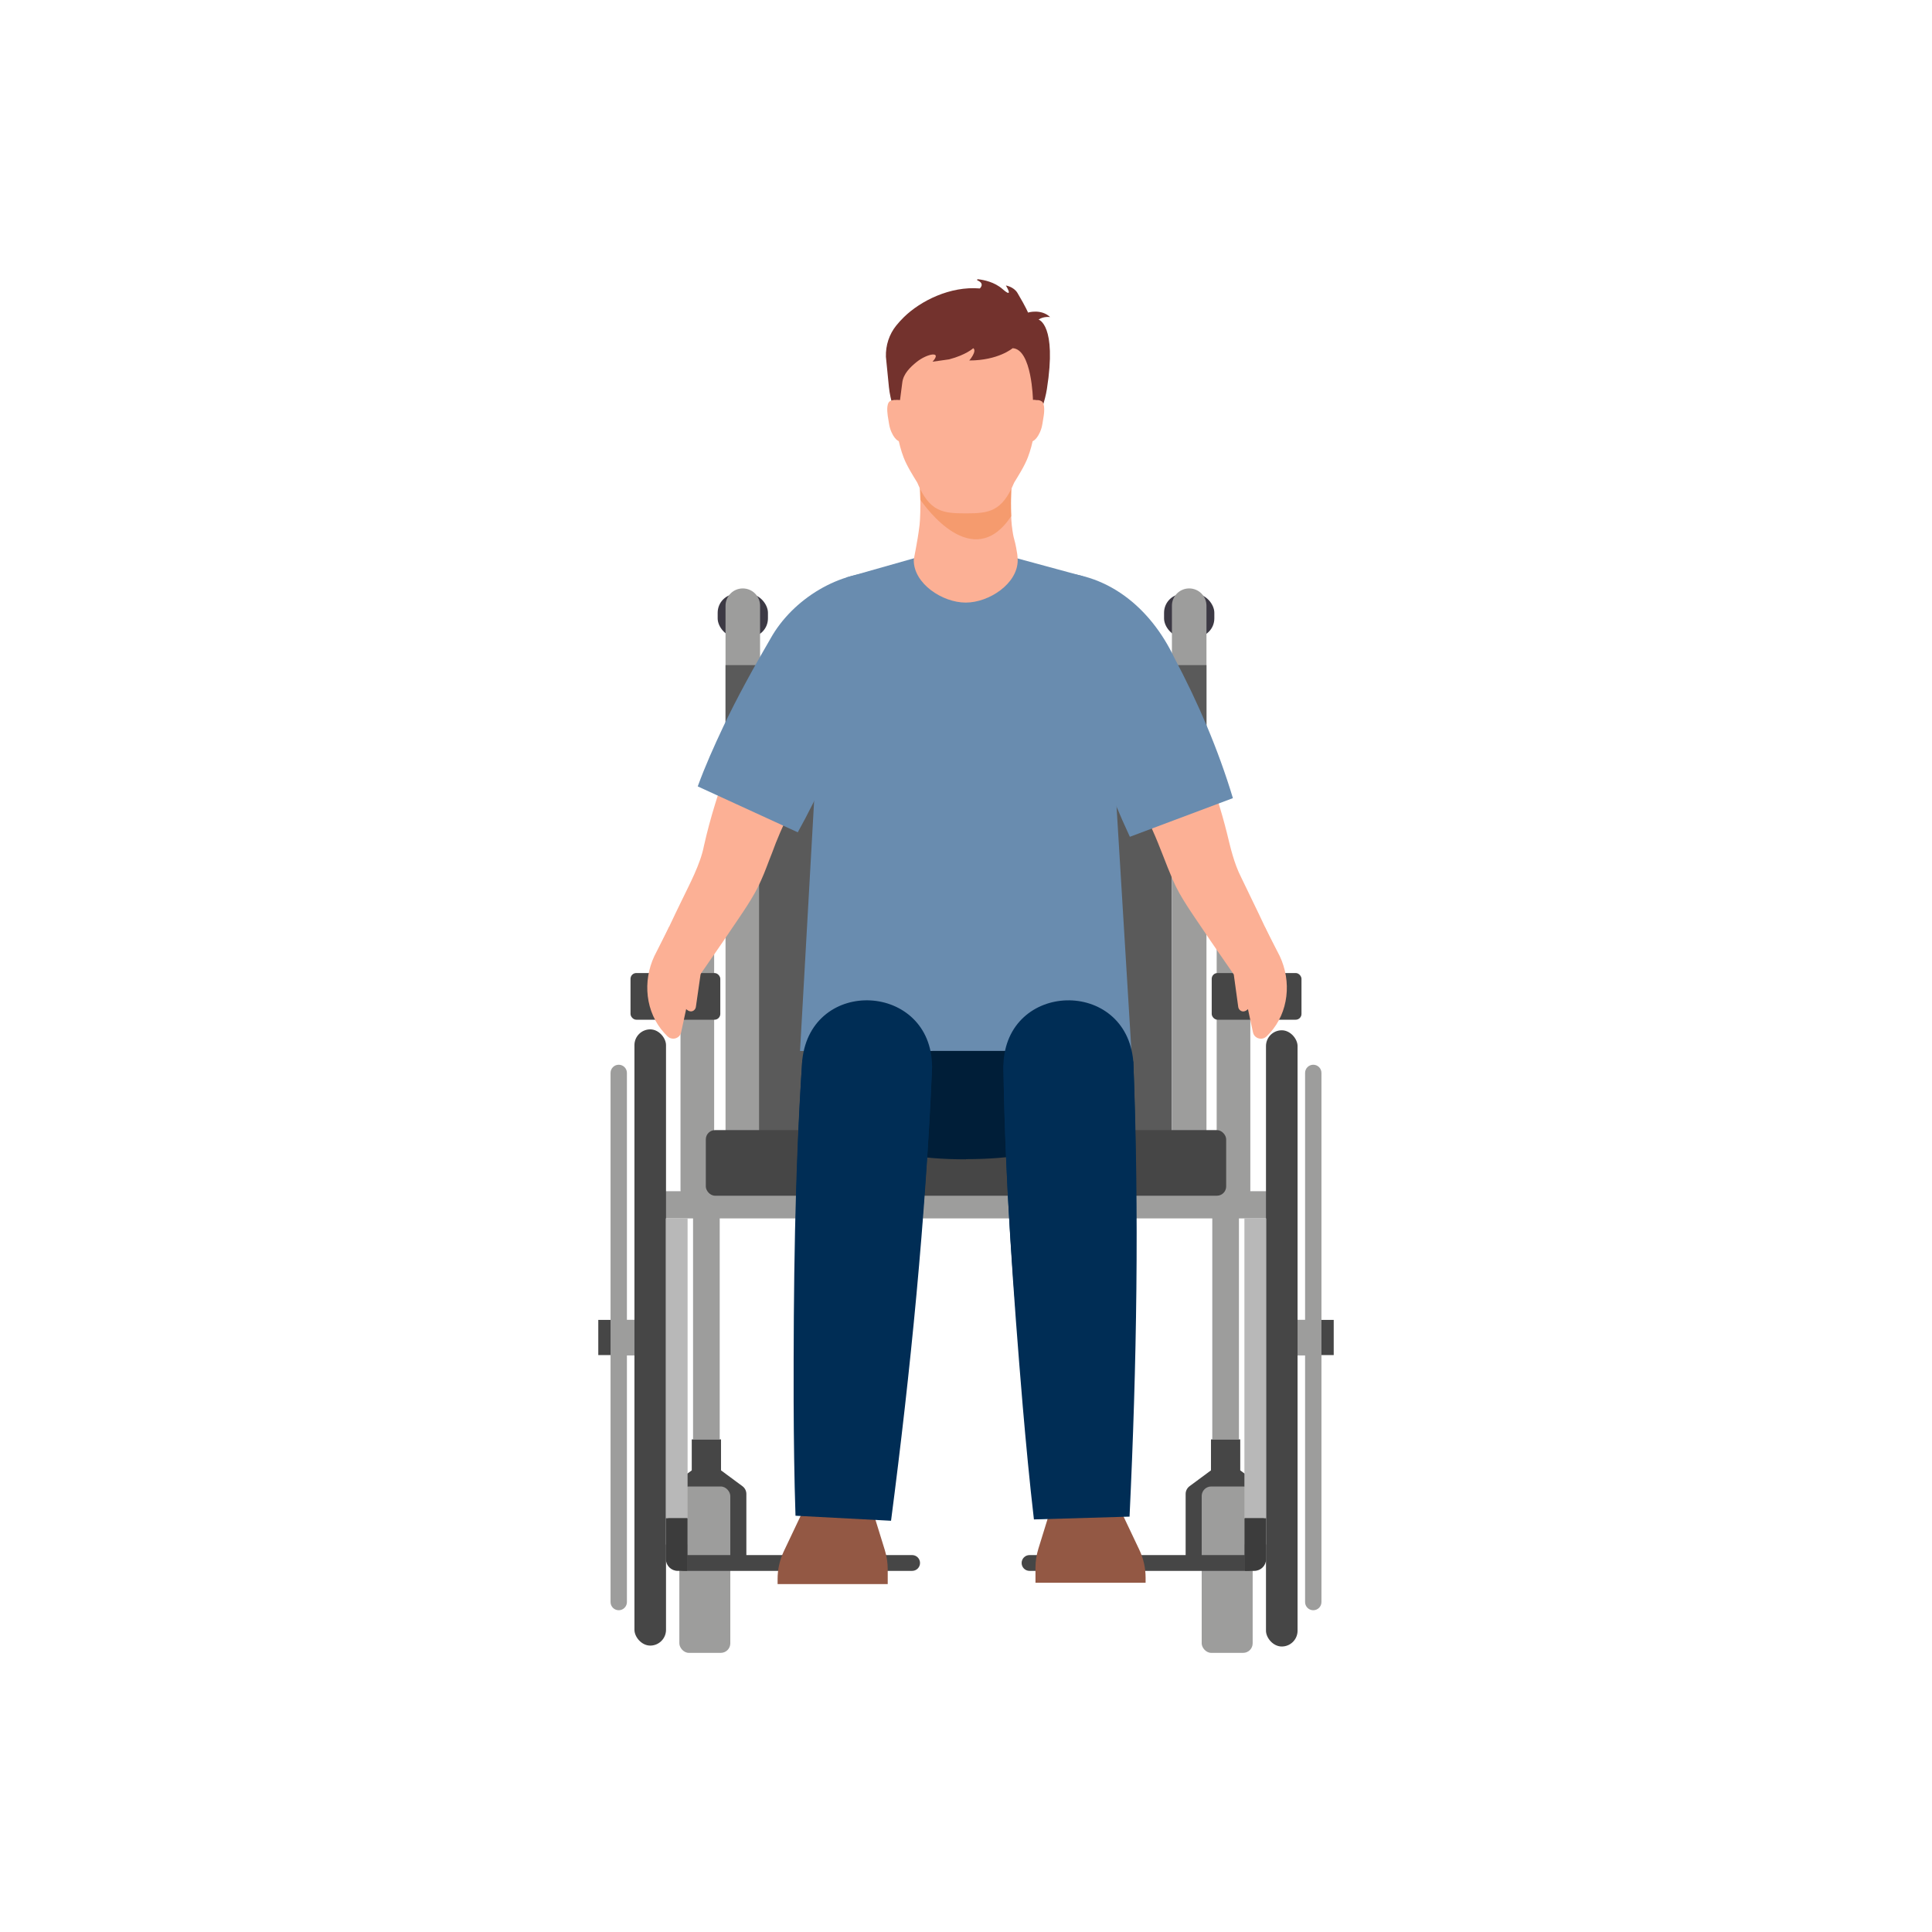<?xml version="1.0" encoding="UTF-8"?>
<svg xmlns="http://www.w3.org/2000/svg" id="Ebene_1" viewBox="0 0 200 200">
  <defs>
    <style>.cls-1{fill:#3c3c3c;}.cls-2{fill:#f59b6e;}.cls-3{fill:#935844;}.cls-4{fill:#fcb095;}.cls-5{fill:#001e38;}.cls-6{fill:#464646;}.cls-7{fill:#3c3944;}.cls-8{fill:#698caf;}.cls-9{fill:#002d55;}.cls-10{fill:#b8b8b8;}.cls-11{fill:#5a5a5a;}.cls-12{fill:#9d9d9c;}.cls-13{fill:#73322d;}</style>
  </defs>
  <path class="cls-13" d="M94.522,48.72c-.555-1.036-.988-2.696-1.484-4.595-.354-1.355-.879-2.656-1.017-4.049l-.312-3.145v-0c-.033-1.178.339-2.335,1.084-3.248.225-.276.486-.567.785-.859,1.714-1.675,4.783-3.223,7.85-2.963,0,0,.568-.493-.236-.831-.069-.029-.042-.133.033-.125.652.071,1.73.297,2.543,1.008,1.248,1.092.36-.359.36-.359,0,0,.816.127,1.2.774.912,1.541,1.092,2.028,1.092,2.028,0,0,1.352-.416,2.288.468,0,0-.676-.104-1.196.26,0,0,1.918.521.861,7.194-.198,1.249-.657,2.43-1.075,3.623-.728,2.077-1.353,4.012-2.046,5.159-2.069,3.423-8.84,3.186-10.729-.34Z"></path>
  <rect class="cls-7" x="74.293" y="61.478" width="5.204" height="4.494" rx="1.953" ry="1.953"></rect>
  <rect class="cls-7" x="120.503" y="61.478" width="5.204" height="4.494" rx="1.953" ry="1.953"></rect>
  <path class="cls-12" d="M76.895,60.913c-.988,0-1.788.801-1.788,1.788v25.498l-4.261,5.14c-.259.313-.401.706-.401,1.113v28.71c0,.773.454,1.525,1.193,1.751,1.196.366,2.291-.518,2.291-1.658v-28.175l1.178-1.421v28.569h3.576v-59.526c0-.988-.801-1.788-1.788-1.788Z"></path>
  <path class="cls-12" d="M129.033,93.339l-4.14-4.994v-25.644c0-.988-.801-1.788-1.788-1.788s-1.788.801-1.788,1.788v58.447h3.576v-27.344l1.057,1.275v28.175c0,.962.78,1.742,1.742,1.742s1.742-.78,1.742-1.742v-28.803c0-.406-.142-.8-.401-1.112Z"></path>
  <path class="cls-11" d="M124.893,68.854h-4.56c-1.129-1.815-2.136-3.027-4.431-3.027h-30.925c-2.295,0-4.302,1.212-5.431,3.027h-4.438v11.003h3.47v39.127h42.724v-39.127h3.592v-11.003Z"></path>
  <rect class="cls-12" x="68.475" y="123.313" width="63.051" height="2.816"></rect>
  <rect class="cls-6" x="73.066" y="116.989" width="53.867" height="6.79" rx=".956" ry=".956"></rect>
  <rect class="cls-6" x="65.271" y="100.728" width="9.294" height="4.832" rx=".599" ry=".599"></rect>
  <rect class="cls-6" x="125.436" y="100.728" width="9.294" height="4.832" rx=".599" ry=".599"></rect>
  <path class="cls-4" d="M72.035,104.255c-.059.295-.329.489-.604.434-.16-.032-.289-.122-.399-.232l-.52,2.406c-.14.649-.939.876-1.415.413-.114-.111-.224-.225-.33-.341-1.953-2.152-2.262-5.339-1.026-7.968l1.545-3.053,3.983,1.039s-.428,1.335-.525,2.373l-.71,4.93Z"></path>
  <path class="cls-4" d="M93.21,67.029c-2.125.744-5.376,2.333-5.735,4.467-1.786,6.046-5.471,10.999-7.571,16.847-.343.837-.725,1.951-1.109,2.774-.736,1.73-2.099,3.611-3.135,5.152-1.03,1.54-2.099,3.059-3.152,4.586l-4.369-2.517c.794-1.677,1.571-3.363,2.387-5.027.834-1.732,1.982-3.858,2.34-5.723,1.305-5.86,3.749-11.636,5.862-17.151.102-.328.187-.652.233-.881.38-2.115,1.63-4.305,3.037-5.666,2.632-2.656,6.06-4.138,9.644-4.646 0.0 0,1.568,7.786,1.568,7.786h0Z"></path>
  <path class="cls-8" d="M93.21,67.029c-3.235,1.802-3.797,4.18-5.036,7.145-1.673,4.043-3.438,8.124-5.589,11.986l-10.355-4.752c.769-2.117,1.685-4.147,2.638-6.174,1.4-2.972,3.229-6.272,4.904-9.144,2.275-4.074,7.189-7.111,11.869-6.847-0-0,1.567,7.786,1.567,7.786h0Z"></path>
  <path class="cls-4" d="M127.522,99.443c-.096-1.038-.572-2.485-.572-2.485l3.984-.997,1.545,3.011c1.236,2.63.927,5.817-1.026,7.968-.106.117-.216.231-.33.341-.476.463-1.275.236-1.415-.413l-.52-2.406c-.11.11-.238.2-.399.232-.275.055-.546-.139-.604-.434l-.662-4.817Z"></path>
  <path class="cls-4" d="M108.576,59.248c4.979.73,9.98,3.378,12.085,8.306.632,1.73.838,3.384,1.679,5.15,1.781,4.279,3.504,8.921,4.659,13.481.379,1.564.74,3.17,1.481,4.627,1.175,2.415,2.468,5.106,3.598,7.53 0.0 0-4.369,2.517-4.369,2.517-1.052-1.528-2.121-3.046-3.151-4.586-1.043-1.559-2.396-3.417-3.135-5.152-.741-1.71-1.361-3.53-2.131-5.222-1.818-4.338-4.269-8.136-6.005-12.618-.294-.703-.482-1.632-.727-2.43-.678-1.582-3.658-3.222-5.552-3.815-0-0,1.567-7.786,1.567-7.786h0Z"></path>
  <path class="cls-8" d="M108.576,59.248c5.949-.175,10.516,3.643,12.986,8.837,2.487,4.692,4.541,9.477,6.068,14.538-0.0 0-10.667,4.002-10.667,4.002-2.119-4.528-3.777-9.25-5.502-13.826-.123-.33-.396-.991-.527-1.316-.837-2.065-1.945-3.262-3.925-4.449 0-0,1.568-7.786,1.568-7.786h0Z"></path>
  <path class="cls-5" d="M100.019,100.096v.02h-15.961c0,2.443-.539,5.808-.539,9.042,0,8.204,7.113,10.856,16.46,10.856l.04-.02c9.346,0,16.463-2.652,16.463-10.856,0-3.234-.541-6.599-.541-9.042h-15.921Z"></path>
  <polygon class="cls-8" points="114.542 66.378 112.069 59.637 102.187 56.955 97.564 56.955 87.632 59.773 85.209 66.378 82.819 108.8 117.125 108.78 114.542 66.378"></polygon>
  <rect class="cls-6" x="132.783" y="136.635" width="5.283" height="3.642" transform="translate(270.849 276.912) rotate(-180)"></rect>
  <path class="cls-12" d="M132.783,136.635h2.319s0-25.567,0-25.567c0-.468.379-.847.847-.847.468,0,.847.379.847.847v54.776c0,.468-.379.847-.847.847-.468,0-.847-.379-.847-.847v-25.567s-2.319,0-2.319,0v-3.642Z"></path>
  <path class="cls-6" d="M128.254,149.007h-2.894v3.204l-2.218,1.64c-.255.188-.405.486-.405.803v6.494c0,.553.448,1,1,1s1-.447,1-1v-4.759c0-.774.367-1.502.99-1.963l0-0c.42-.311.929-.478,1.451-.478h1.077v-4.941Z"></path>
  <path class="cls-6" d="M125.496,149.007h2.894v3.204s2.218,1.64,2.218,1.64c.255.188.405.486.405.803v6.494c0,.553-.448,1-1,1s-1-.447-1-1v-4.759c0-.774-.367-1.502-.99-1.963l-0-0c-.42-.311-.929-.478-1.451-.478h-1.077v-4.941Z"></path>
  <rect class="cls-6" x="131.055" y="106.654" width="3.269" height="63.791" rx="1.634" ry="1.634" transform="translate(265.378 277.1) rotate(180)"></rect>
  <rect class="cls-12" x="124.399" y="153.881" width="5.276" height="17.223" rx=".985" ry=".985"></rect>
  <rect class="cls-12" x="125.496" y="124.721" width="2.759" height="24.286"></rect>
  <rect class="cls-10" x="128.821" y="126.129" width="2.25" height="33.763"></rect>
  <path class="cls-6" d="M128.821,160.98v-3.812h2.008v3.751c0,.938-.76,1.698-1.698,1.698h-1.196s-21.358,0-21.358,0c-.452,0-.818-.366-.818-.818v-0c0-.452.366-.818.818-.818h22.244Z"></path>
  <path class="cls-1" d="M128.88,157.168h2.192v4.218c0,.679-.551,1.23-1.23,1.23h-.961v-5.449h0Z"></path>
  <rect class="cls-6" x="61.934" y="136.635" width="5.283" height="3.642"></rect>
  <path class="cls-12" d="M67.217,136.635h-2.319v-25.567c0-.468-.379-.847-.847-.847-.468,0-.847.379-.847.847v54.776c0,.468.379.847.847.847.468,0,.847-.379.847-.847v-25.567h2.319v-3.642Z"></path>
  <path class="cls-6" d="M71.746,149.007h2.894v3.204s2.218,1.64,2.218,1.64c.255.188.405.486.405.803v6.494c0,.553-.448,1-1,1s-1-.447-1-1v-4.759c0-.774-.367-1.502-.99-1.963l-0-0c-.42-.311-.929-.478-1.451-.478h-1.077v-4.941Z"></path>
  <path class="cls-6" d="M74.504,149.007h-2.894v3.204l-2.218,1.64c-.255.188-.405.486-.405.803v6.494c0,.553.448,1,1,1s1-.447,1-1v-4.759c0-.774.367-1.502.99-1.963l0-0c.42-.311.929-.478,1.451-.478h1.077s0-4.941,0-4.941Z"></path>
  <rect class="cls-6" x="65.677" y="106.56" width="3.269" height="63.791" rx="1.634" ry="1.634"></rect>
  <rect class="cls-12" x="70.325" y="153.881" width="5.276" height="17.223" rx=".985" ry=".985" transform="translate(145.926 324.985) rotate(-180)"></rect>
  <rect class="cls-12" x="71.746" y="124.721" width="2.759" height="24.286" transform="translate(146.25 273.728) rotate(-180)"></rect>
  <rect class="cls-10" x="68.929" y="126.129" width="2.25" height="33.763" transform="translate(140.107 286.022) rotate(-180)"></rect>
  <path class="cls-6" d="M71.179,160.98v-3.812h-2.008v3.751c0,.938.76,1.698,1.698,1.698h23.554c.452,0,.818-.366.818-.818v-0c0-.452-.366-.818-.818-.818h-23.244Z"></path>
  <path class="cls-1" d="M68.929,157.168h.961c.679,0,1.23.551,1.23,1.23v4.218h-2.192v-5.449h0Z" transform="translate(140.049 319.784) rotate(-180)"></path>
  <path class="cls-3" d="M80.497,163.465v.52s11.4,0,11.4,0v-1.529c0-.676-.102-1.349-.302-1.995l-1.355-4.379h-6.961l-2.131,4.491c-.429.904-.652,1.892-.652,2.893Z"></path>
  <path class="cls-3" d="M118.592,163.324v.52h-11.4v-1.529c0-.676.102-1.349.302-1.995l1.355-4.379h6.961s2.131,4.491,2.131,4.491c.429.904.652,1.892.652,2.893Z"></path>
  <path class="cls-9" d="M96.489,110.432c-.669,15.72-2.218,31.393-4.249,46.996-0-0-9.89-.52-9.89-.52-.132-3.942-.177-7.879-.193-11.815-.018-11.795.107-23.597.894-35.368 0.0 0,13.437.706,13.437.706h0Z"></path>
  <path class="cls-9" d="M117.321,109.881c.619,15.7.357,31.424-.391,47.119-0-0-9.899.291-9.899.291-.454-3.912-.821-7.827-1.159-11.743-.983-11.737-1.823-23.493-2.002-35.271 0-0,13.45-.396,13.45-.396h0Z"></path>
  <path class="cls-4" d="M95.192,54.365c.124-1.009.217-5.72-.466-6.411-1.295-1.311,11.772-1.316,10.478-.005-.682.691-.59,5.407-.466,6.417.23,1.871.237.943.569,3.008,0,0,.045.413.045.626,0,2.419-2.961,4.38-5.38,4.38-2.419,0-5.38-1.961-5.38-4.38,0-.212.369-1.762.599-3.634Z"></path>
  <path class="cls-2" d="M104.676,53.441c-.039-.981-.041-2.429.065-3.606l-9.573-.228c.069.65.1,1.402.108,2.125.518.756,5.449,7.639,9.4,1.708Z"></path>
  <path class="cls-4" d="M107.186,37.774c0-3.836-3.216-6.914-7.214-6.914h-0c-3.998,0-7.214,3.078-7.214,6.914,0,.041-.005,4.096-.008,5.063-.006,1.544.248,3.083.794,4.52.342.899,1.009,1.939,1.409,2.596,1.263,3.041,2.645,3.19,5.018,3.19h0c2.374,0,3.755-.149,5.018-3.19.401-.657,1.067-1.697,1.41-2.596.547-1.437.8-2.975.794-4.52-.003-.967-.008-5.022-.008-5.063Z"></path>
  <path class="cls-4" d="M107.956,41.673c-.281-.472-1.616-.241-1.777-.038-.09-.243-.112,1.107-.154,1.403-.014.103-.049.317-.079.506-.049.301-.062.607-.032.899.117,1.132.598,1.268.691,1.284.001 0.0.001 0.0.002 0.0.001 0.0.001 0.0.002 0.0.094.014.593.037,1.055-1.002.119-.268.201-.563.249-.864.03-.189.064-.403.082-.505.052-.294.223-1.241-.04-1.683Z"></path>
  <path class="cls-4" d="M91.988,41.673c.281-.472,1.616-.241,1.777-.038.09-.243.112,1.107.154,1.403.014.103.049.317.079.506.049.301.062.607.032.899-.117,1.132-.598,1.268-.691,1.284-.001 0-.001 0-.002 0-.001 0-.001 0-.002 0-.094.014-.593.037-1.055-1.002-.119-.268-.201-.563-.249-.864-.03-.189-.064-.403-.082-.505-.052-.294-.223-1.241.04-1.683Z"></path>
  <path class="cls-9" d="M96.489,110.432c-.56,13.85-2.024,27.651-3.953,41.377-1.018,5.912-9.516,5.426-9.89-.52-.48-13.853-.489-27.731.406-41.564.942-8.666,13.401-8.001,13.437.706h0Z"></path>
  <path class="cls-9" d="M117.321,109.902c.532,13.837.159,27.696-.685,41.517-.55,5.973-9.059,6.157-9.9.26-1.569-13.758-2.67-27.578-2.866-41.424.257-8.714,12.729-9.031,13.451-.354h0Z"></path>
  <path class="cls-13" d="M93.169,41.412l-.488-.024-.215-1.594c-.257-1.91.156-3.884,1.068-5.582,1.029-1.918,2.976-3.812,6.647-3.718,3.388.087,5.235,1.975,6.235,3.842.865,1.615,1.335,3.47,1.212,5.298-.048.722-.135,1.48-.166,1.758h-.531s-.107-5.246-2.103-5.347c0,0-1.473,1.271-4.488,1.271,0,0,.829-.962.413-1.271,0,0-.74.694-2.501,1.155l-1.716.243c1.047-1.155-.576-.829-1.633.018-.674.54-1.392,1.237-1.498,2.14-.054.462-.235,1.812-.235,1.812Z"></path>
</svg>
